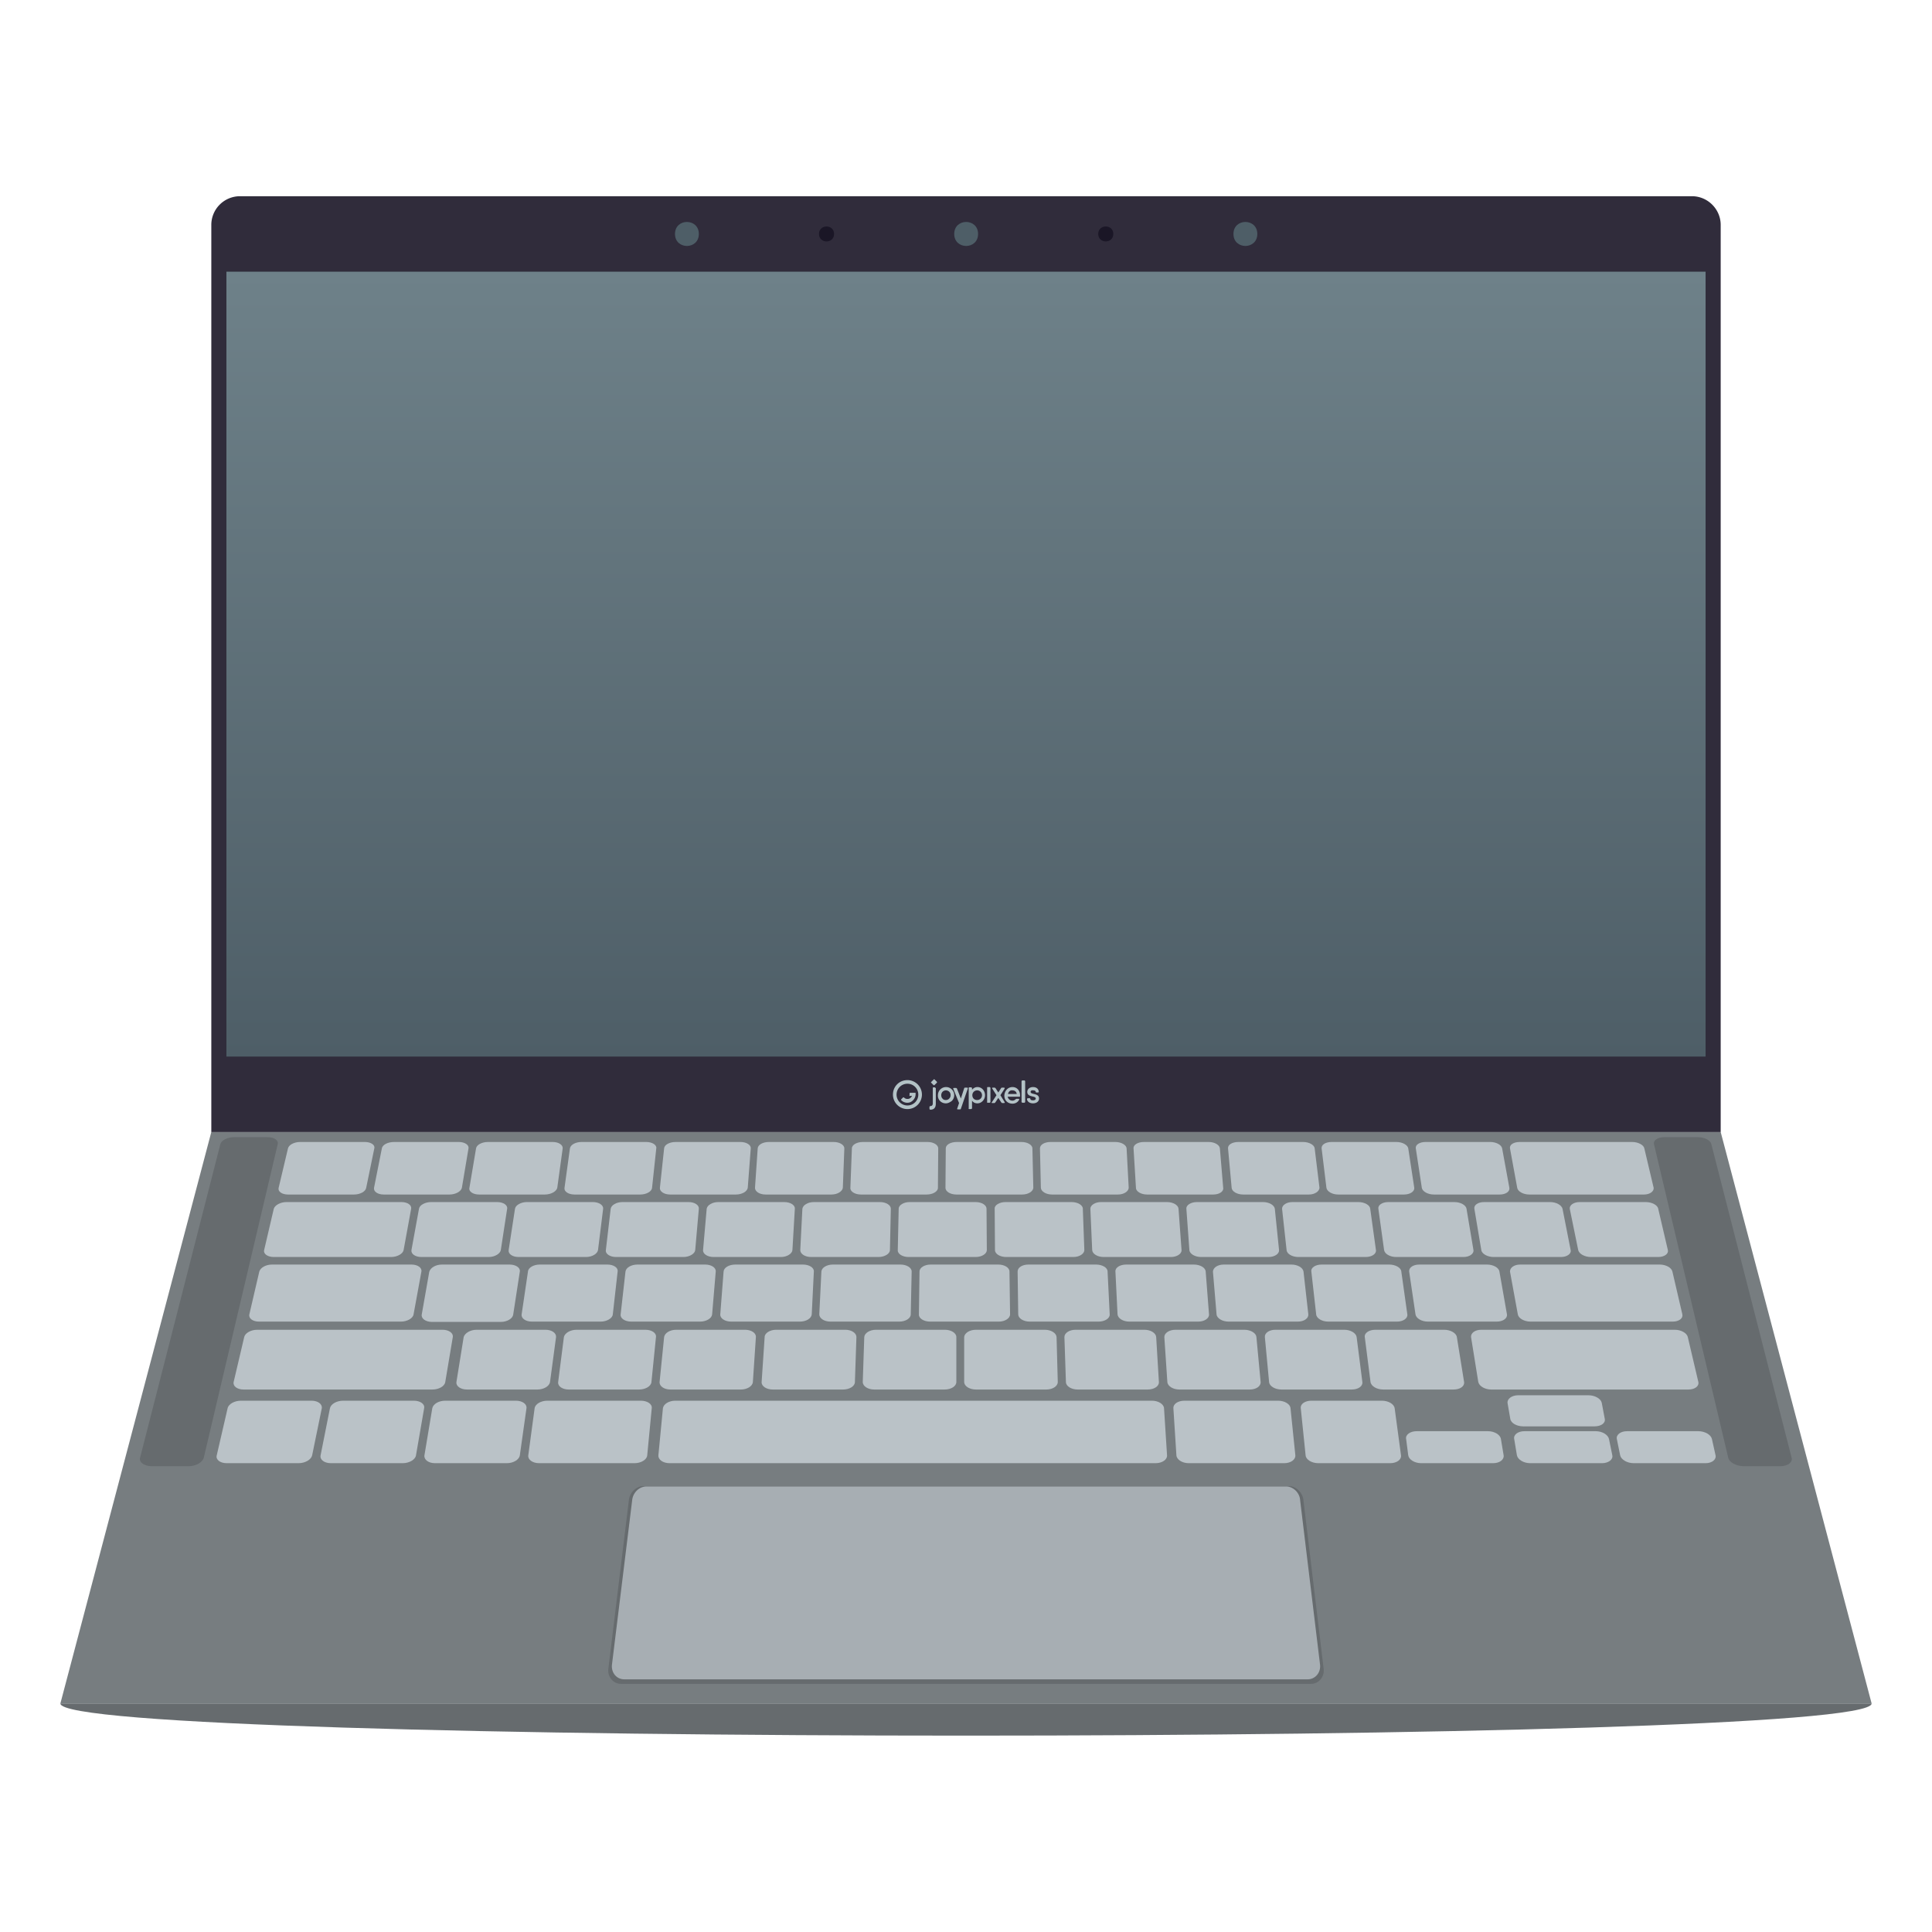 <svg xmlns="http://www.w3.org/2000/svg" viewBox="0 0 64 64"><path d="M57 37.5H7L2 56.43h60z" fill="#777d80"/><path d="M2 56.43c0 1.42 60 1.42 60 0H2z" fill="#666b6e"/><path d="M7 37.5h50V7.45c0-.52-.43-.95-.95-.95H7.95a.95.95 0 00-.95.95V37.5z" fill="#302c3b"/><linearGradient id="a" x1="32" x2="32" y1="35" y2="9" gradientUnits="userSpaceOnUse"><stop offset="0" stop-color="#4e5e67"/><stop offset="1" stop-color="#6e8189"/></linearGradient><path d="M7.5 9h49v26h-49z" fill="url(#a)"/><path d="M32.4 7.75c0 .53-.79.53-.79 0s.79-.53.79 0zm-9.25 0c0 .53-.79.53-.79 0s.79-.53.79 0z" fill="#4e5e67"/><path d="M27.63 7.75c0 .33-.5.33-.5 0s.5-.33.5 0zm9.25 0c0 .33-.5.33-.5 0s.5-.33.5 0z" fill="#1a1626"/><path d="M41.65 7.75c0 .53-.79.53-.79 0s.79-.53.79 0z" fill="#4e5e67"/><path d="M30.95 35.75l.09.09v.02l-.09.09h-.02l-.09-.09v-.01l.09-.09c.01-.01.02-.01.02-.01zm1.43.26c.14 0 .25.12.25.27 0 .15-.12.27-.25.27-.08 0-.14-.03-.18-.09v.25c0 .01 0 .01-.01.02-.01 0-.01.01-.02.01h-.06c-.01 0-.01 0-.02-.01 0 0-.01-.01 0-.02v-.68s.01-.01.02-.01h.06c.01 0 .01 0 .02.01 0 0 .01.01.01.02v.05c.04-.05.1-.09.18-.09zm-.01.43c.09 0 .16-.07.16-.16s-.07-.16-.16-.16-.16.07-.16.16.06.16.16.16zm.35.09c-.01 0-.01 0-.02-.01 0 0-.01-.01 0-.02v-.48s.01-.01.02-.01h.06s.01 0 .02.01c0 0 .01.01.01.02v.46c0 .01 0 .01-.01.02 0 0-.01.01-.02.01h-.06zm.56-.02c.01.01 0 .03-.02.03h-.06c-.01 0-.02-.01-.03-.02l-.1-.15-.1.15c-.01.01-.02.02-.03.02h-.07c-.02 0-.03-.01-.01-.03l.15-.23-.14-.22c-.01-.02 0-.03.01-.03h.07c.01 0 .02.01.03.02l.09.14.09-.14c0-.01.02-.02.03-.02h.07c.02 0 .02.01.02.03l-.14.22.14.23zm.26-.5c.15 0 .25.12.25.27v.03c0 .01 0 .01-.01.02-.01 0-.01.01-.02 0h-.38c.02.08.08.13.16.13.04 0 .08-.02.11-.05.01-.01.02-.01.03-.01h.06c.02 0 .03.01.02.03-.04.08-.12.13-.22.13-.16 0-.27-.11-.27-.27.01-.16.12-.28.27-.28zm-.15.23h.29c-.01-.09-.08-.12-.14-.12-.08-.01-.13.04-.15.12zm.48.29s-.01 0-.02-.01c0 0-.01-.01-.01-.02v-.68c0-.01 0-.01.01-.02 0 0 .01-.01.02-.01h.06c.01 0 .01 0 .02.01 0 0 .01.01.01.02v.68c0 .01 0 .01-.01.02 0 0-.01.01-.02.01h-.06zm.27-.36c0 .1.28.03.28.22 0 .1-.09.16-.2.16-.1 0-.19-.05-.2-.14 0-.01 0-.01.01-.02 0 0 .01-.01.02-.01h.06c.01 0 .02.01.02.02.01.04.04.05.09.05.05 0 .09-.02.09-.06 0-.1-.28-.03-.28-.22 0-.1.09-.16.19-.16s.18.05.19.15v.02c-.01 0-.01.01-.02.01h-.06c-.01 0-.02-.01-.02-.02-.01-.04-.04-.05-.08-.05-.05-.01-.09.01-.09.05zm-3.17-.14c.01 0 .01 0 .02.01.01 0 .01.01.01.02v.5c0 .13-.06.2-.18.2-.01 0-.01 0-.02-.01 0 0-.01-.01-.01-.02v-.06c0-.01 0-.01.01-.02 0 0 .01-.01.02-.01.05 0 .08-.03.08-.09v-.52c.01 0 .01-.01.02-.01h.05zm.36.52c-.15 0-.27-.12-.26-.27 0-.15.12-.27.27-.27a.269.269 0 01.19.46c-.07.05-.13.08-.2.08zm0-.11c.07 0 .12-.04.15-.1.02-.06.01-.13-.03-.17a.157.157 0 00-.17-.04c-.06.02-.1.08-.1.15 0 .04.01.08.04.11.02.03.06.05.11.05zm.61-.39c0-.01.01-.02.03-.02h.07c.02 0 .02.01.02.03l-.23.67c0 .01-.01.02-.03.02h-.07c-.02 0-.03-.01-.02-.03l.06-.18-.19-.47c-.01-.02 0-.03.02-.03h.07c.01 0 .02.01.03.02l.13.33.11-.34zm-1.88-.15c.2 0 .36.16.36.36s-.16.36-.36.36c-.2 0-.36-.16-.36-.36s.16-.36.36-.36zm0-.12c-.27 0-.48.21-.48.48a.48.48 0 10.48-.48z" fill="#b3c2c6"/><path d="M30.15 36.31c-.01 0-.01 0-.02-.01 0 0-.01-.01 0-.02v-.07c.01 0 .01-.01.02-.01h.16c.01 0 .01 0 .02.01 0 0 .01.01 0 .02v.02c0 .11-.07.21-.17.26a.28.28 0 01-.3-.06s-.01-.01-.01-.02 0-.01.01-.02l.05-.05s.01-.01.02-.01c0 0 .01 0 .02.01.04.04.09.05.15.04.05-.01.09-.05.11-.1h-.06z" fill="#b3c2c6"/><path d="M43.85 55.3c.02.26-.17.48-.42.48H20.57c-.25 0-.44-.22-.42-.48l.68-5.59c.02-.26.24-.48.48-.48H42.7c.24 0 .46.22.48.48l.67 5.59z" fill="#666b6e"/><path d="M43.73 55.16c.02.26-.17.47-.41.47H20.68c-.25 0-.43-.21-.41-.47l.67-5.45c.02-.26.23-.47.48-.47H42.6c.24 0 .46.21.47.47l.66 5.45z" fill="#a7aeb3"/><path d="M4.64 48.29L7.3 37.9c.03-.12.23-.23.45-.23h1.11c.22 0 .37.1.34.23L6.75 48.29c-.04.15-.26.28-.5.28H5.01c-.24-.01-.41-.13-.37-.28zm52.61 0L54.79 37.9c-.03-.12.12-.23.34-.23h1.11c.22 0 .42.1.45.23l2.66 10.39c.04.15-.13.28-.37.28h-1.24c-.23-.01-.46-.13-.49-.28z" fill="#666b6e"/><path d="M11.73 39.57H9.54c-.2 0-.34-.1-.31-.22l.31-1.31c.03-.12.21-.21.4-.21h2.15c.2 0 .34.1.31.21l-.27 1.31c-.02.12-.2.22-.4.22zm3.16 0h-2.18c-.2 0-.34-.1-.32-.22l.26-1.31c.02-.12.2-.21.4-.21h2.15c.2 0 .34.1.32.21l-.22 1.31c-.03.12-.21.22-.41.22zm3.16 0h-2.18c-.2 0-.35-.1-.32-.22l.22-1.31c.02-.12.2-.21.39-.21h2.15c.2 0 .34.1.33.21l-.18 1.31c-.03.12-.21.22-.41.22zm3.16 0h-2.18c-.2 0-.35-.1-.33-.22l.18-1.31c.02-.12.19-.21.38-.21h2.15c.2 0 .35.1.33.21l-.14 1.31c-.01.12-.19.22-.39.22zm3.17 0H22.2c-.2 0-.35-.1-.34-.22l.14-1.31c.01-.12.18-.21.38-.21h2.15c.2 0 .35.1.34.21l-.1 1.31c-.02.12-.19.22-.39.22zm3.16 0h-2.18c-.2 0-.35-.1-.35-.22l.09-1.31c.01-.12.17-.21.37-.21h2.15c.2 0 .35.1.35.21l-.05 1.31c-.02.12-.18.22-.38.22zm3.16 0h-2.18c-.2 0-.36-.1-.35-.22l.05-1.31c0-.12.17-.21.36-.21h2.15c.2 0 .35.1.35.21l-.01 1.31c0 .12-.17.22-.37.22zm3.16 0h-2.18c-.2 0-.36-.1-.36-.22l.01-1.31c0-.12.16-.21.36-.21h2.15c.2 0 .36.1.36.21l.03 1.31c-.01.12-.17.22-.37.22zm3.17 0h-2.18c-.2 0-.36-.1-.37-.22l-.03-1.31c0-.12.15-.21.35-.21h2.15c.2 0 .36.1.37.21l.07 1.31c-.01.12-.16.22-.36.22zm3.16 0H38c-.2 0-.37-.1-.37-.22l-.08-1.31c-.01-.12.15-.21.34-.21h2.15c.2 0 .36.1.37.21l.11 1.31c.02.12-.13.22-.33.22zm3.17 0h-2.18c-.2 0-.37-.1-.38-.22l-.12-1.31c-.01-.12.14-.21.34-.21h2.15c.2 0 .37.1.38.21l.16 1.31c-.01.12-.16.22-.35.22zm3.15 0h-2.18c-.2 0-.37-.1-.39-.22l-.16-1.31c-.01-.12.13-.21.33-.21h2.15c.2 0 .37.1.39.21l.2 1.31c.01.12-.14.22-.34.22zm3.17 0H47.5c-.2 0-.38-.1-.4-.22l-.2-1.31c-.02-.12.13-.21.32-.21h2.15c.2 0 .37.1.39.21l.24 1.31c.02.12-.12.22-.32.22zm4.78 0h-3.8c-.2 0-.38-.1-.4-.22l-.24-1.31c-.02-.12.12-.21.32-.21h3.73c.2 0 .38.1.4.21l.31 1.31c.01.12-.13.22-.32.22zm-2.13.25h2.19c.2 0 .39.1.41.22l.32 1.37c.03.12-.11.23-.32.23H52.7c-.2 0-.39-.1-.42-.23L52 40.04c-.01-.12.13-.22.33-.22zm-3.17 0h2.19c.2 0 .38.1.41.22l.27 1.37c.03.12-.12.23-.32.23h-2.23c-.2 0-.39-.1-.41-.23l-.23-1.37c-.02-.12.12-.22.32-.22zm-3.17 0h2.19c.2 0 .38.1.4.22l.23 1.37c.02.12-.13.23-.33.23h-2.23c-.2 0-.38-.1-.4-.23l-.19-1.37c-.02-.12.13-.22.33-.22zm-3.18 0H45c.2 0 .38.1.39.22l.19 1.37c.02.12-.13.23-.34.23h-2.23c-.2 0-.38-.1-.39-.23l-.15-1.37c0-.12.15-.22.34-.22zm-3.16 0h2.19c.2 0 .37.1.39.22l.14 1.37c.01.12-.14.23-.35.23h-2.23c-.2 0-.38-.1-.39-.23l-.1-1.37c-.01-.12.15-.22.35-.22zm-3.18 0h2.19c.2 0 .37.1.38.22l.1 1.37c.01.12-.15.23-.35.23h-2.23c-.2 0-.37-.1-.38-.23l-.06-1.37c0-.12.16-.22.35-.22zm-3.16 0h2.19c.2 0 .37.1.37.22l.05 1.37c0 .12-.16.23-.36.23h-2.23c-.2 0-.37-.1-.37-.23l-.01-1.37c-.01-.12.16-.22.36-.22zm-3.18 0h2.19c.2 0 .36.1.36.22l.01 1.37c0 .12-.16.23-.37.23H30.1c-.2 0-.37-.1-.36-.23l.03-1.37c0-.12.17-.22.36-.22zm-3.17 0h2.19c.2 0 .36.1.36.22l-.03 1.37c0 .12-.17.23-.38.23h-2.23c-.2 0-.36-.1-.36-.23l.07-1.37c.02-.12.18-.22.38-.22zm-3.17 0h2.19c.2 0 .36.1.35.22l-.08 1.37c-.01.12-.18.23-.38.23h-2.23c-.2 0-.36-.1-.35-.23l.12-1.37c.02-.12.19-.22.38-.22zm-3.17 0h2.19c.2 0 .35.1.34.22l-.12 1.37c-.01.12-.19.23-.39.23h-2.23c-.2 0-.36-.1-.34-.23l.16-1.37c.02-.12.19-.22.39-.22zm-3.17 0h2.19c.2 0 .35.1.34.22l-.17 1.37c-.02.12-.19.23-.4.23h-2.23c-.2 0-.35-.1-.33-.23l.21-1.37c.02-.12.2-.22.39-.22zm-3.17 0h2.19c.2 0 .35.1.33.22l-.21 1.37c-.02.12-.2.23-.4.23h-2.23c-.2 0-.35-.1-.33-.23l.25-1.37c.02-.12.2-.22.4-.22zm-4.79 0h3.81c.2 0 .34.1.32.22l-.25 1.37c-.02.12-.21.23-.41.23H9.07c-.2 0-.35-.1-.32-.23l.32-1.37c.04-.12.22-.22.42-.22zm37.53 2.07h2.24c.2 0 .39.1.41.23l.25 1.42c.02.13-.13.24-.34.24H47.3c-.21 0-.39-.11-.41-.24l-.21-1.42c-.01-.13.13-.23.34-.23zm-3.24 0h2.24c.2 0 .39.1.4.23l.2 1.42c.02.13-.14.24-.34.24H44c-.21 0-.39-.11-.4-.24l-.16-1.42c-.02-.13.14-.23.34-.23zm-3.24 0h2.24c.2 0 .38.1.4.23l.16 1.42c.01.13-.14.24-.35.24H40.7c-.21 0-.39-.11-.4-.24l-.12-1.42c.01-.13.16-.23.36-.23zm-3.23 0h2.24c.2 0 .38.1.39.23l.11 1.42c.01.13-.15.24-.36.24h-2.28c-.21 0-.38-.11-.39-.24l-.07-1.42c-.01-.13.15-.23.36-.23zm-3.24 0h2.24c.2 0 .38.1.38.23l.07 1.42c.01.13-.16.24-.37.24h-2.28c-.21 0-.38-.11-.38-.24l-.02-1.42c0-.13.15-.23.36-.23zm-3.24 0h2.24c.2 0 .37.1.37.23l.02 1.42c0 .13-.17.24-.37.24h-2.28c-.21 0-.38-.11-.37-.24l.02-1.42c0-.13.17-.23.37-.23zm-3.24 0h2.24c.2 0 .37.1.37.23l-.03 1.42c0 .13-.17.24-.38.24h-2.28c-.21 0-.37-.11-.37-.24l.07-1.42c.01-.13.18-.23.38-.23zm-3.23 0h2.24c.2 0 .37.1.36.23l-.07 1.42c-.01.13-.18.24-.39.24h-2.28c-.21 0-.37-.11-.36-.24l.11-1.42c.01-.13.18-.23.39-.23zm-3.24 0h2.24c.2 0 .36.1.35.23l-.12 1.42c-.01.13-.19.24-.4.24h-2.28c-.21 0-.37-.11-.35-.24l.16-1.42c.02-.13.19-.23.4-.23zm-3.24 0h2.24c.2 0 .36.1.34.23l-.16 1.42c-.01.13-.2.24-.4.24h-2.28c-.21 0-.36-.11-.34-.24l.21-1.42c.01-.13.19-.23.39-.23zm-3.24 0h2.24c.2 0 .36.1.34.23L17 43.55c-.02.13-.2.24-.41.24h-2.28c-.21 0-.36-.11-.34-.24l.25-1.42c.04-.14.22-.24.42-.24zm-5.63 0h4.62c.2 0 .35.1.33.23l-.26 1.42c-.02.13-.21.24-.42.24h-4.7c-.21 0-.35-.11-.32-.24l.33-1.42c.04-.13.22-.23.42-.23zm41.35 0h4.62c.2 0 .39.1.42.23l.33 1.42c.03.13-.11.24-.32.24H50.7c-.21 0-.4-.11-.42-.24l-.26-1.42c0-.13.14-.23.34-.23zM18.13 46.4h3.1c.21 0 .38.11.36.25l-.15 1.56c-.01.14-.2.26-.42.26h-3.16c-.22 0-.38-.12-.36-.26l.21-1.56c.02-.14.21-.25.42-.25zm21.11 0h3.1c.21 0 .4.11.41.25l.16 1.56c.01.14-.15.26-.37.26h-3.16c-.22 0-.4-.12-.41-.26l-.1-1.56c-.01-.14.15-.25.37-.25zm-16.87 0h15.79c.21 0 .39.11.4.25l.1 1.56c.01.14-.16.26-.38.26h-16.1c-.22 0-.38-.12-.37-.26l.15-1.56c.02-.14.2-.25.41-.25zm-7.62 0h2.34c.21 0 .37.11.35.25l-.22 1.56c-.02.14-.21.26-.43.26h-2.38c-.22 0-.37-.12-.35-.26l.26-1.56c.03-.14.21-.25.43-.25zm28.69 0h2.34c.21 0 .4.11.42.25l.21 1.56c.02.14-.14.26-.36.26h-2.38c-.22 0-.41-.12-.42-.26l-.16-1.56c-.02-.14.14-.25.35-.25zm3.49 1.01h2.36c.22 0 .41.12.43.26l.09.54c.02.14-.13.26-.35.26h-2.38c-.22 0-.41-.12-.43-.26l-.07-.54c-.03-.14.13-.26.35-.26zm3.57 0h2.36c.22 0 .41.12.44.26l.11.54c.03.14-.13.26-.34.26h-2.38c-.22 0-.41-.12-.44-.26l-.09-.54c-.03-.14.12-.26.34-.26zm-.21-1.19h2.33c.21 0 .41.11.44.25l.1.53c.03.14-.12.25-.34.25h-2.36c-.22 0-.41-.11-.43-.25l-.09-.52c-.02-.14.14-.26.35-.26zm3.61 1.19h2.36c.22 0 .42.12.45.26l.12.54c.03.14-.12.26-.33.26h-2.38c-.22 0-.42-.12-.45-.26l-.11-.54c-.03-.14.12-.26.34-.26zM11.37 46.4h2.34c.21 0 .37.11.34.25l-.27 1.56c-.02.14-.22.26-.44.26h-2.38c-.22 0-.37-.12-.34-.26l.31-1.56c.03-.14.22-.25.44-.25zm-3.39 0h2.34c.21 0 .36.11.34.25l-.32 1.56c-.03.14-.23.26-.45.26H7.51c-.22 0-.37-.12-.33-.26l.36-1.56c.03-.14.23-.25.44-.25zm37.58-2.35h2.28c.21 0 .4.11.42.24l.24 1.49c.02.14-.13.25-.35.25h-2.33c-.21 0-.4-.11-.42-.25l-.19-1.49c-.02-.13.14-.24.35-.24zm-3.31 0h2.28c.21 0 .39.11.41.24l.19 1.49c.02.14-.14.25-.35.25h-2.33c-.21 0-.4-.11-.41-.25l-.14-1.49c-.01-.13.14-.24.35-.24zm-3.31 0h2.28c.21 0 .39.11.4.24l.14 1.49c.01.14-.15.25-.36.25h-2.33c-.21 0-.39-.11-.4-.25l-.1-1.49c0-.13.16-.24.37-.24zm-3.31 0h2.28c.21 0 .38.11.39.24l.09 1.49c.01.14-.16.25-.37.25H35.7c-.21 0-.39-.11-.39-.25l-.05-1.49c0-.13.16-.24.37-.24zm-3.3 0h2.28c.21 0 .38.11.39.24l.04 1.49c0 .14-.17.25-.38.25h-2.33c-.21 0-.39-.11-.39-.25v-1.49c.01-.13.18-.24.39-.24zm-3.31 0h2.28c.21 0 .38.11.38.24v1.49c0 .14-.17.25-.39.25h-2.33c-.21 0-.38-.11-.38-.25l.05-1.49c.01-.13.18-.24.39-.24zm-3.31 0H28c.21 0 .37.11.37.24l-.05 1.49c0 .14-.18.25-.39.25H25.6c-.21 0-.38-.11-.37-.25l.1-1.49c0-.13.18-.24.38-.24zm-3.31 0h2.28c.21 0 .37.11.36.24l-.1 1.49c-.01.14-.19.25-.4.25h-2.33c-.21 0-.37-.11-.36-.25l.15-1.49c.02-.13.19-.24.4-.24zm-3.3 0h2.28c.21 0 .37.11.35.24l-.15 1.49c-.01.14-.2.25-.41.25h-2.33c-.21 0-.37-.11-.35-.25l.19-1.49c.03-.13.21-.24.42-.24zm-3.31 0h2.28c.21 0 .36.11.35.24l-.2 1.49c-.02.14-.21.25-.42.25h-2.33c-.21 0-.37-.11-.35-.25l.24-1.49c.04-.13.22-.24.43-.24zm-7.27 0h6.14c.21 0 .36.11.34.24l-.25 1.49c-.02.14-.21.25-.43.25H8.07c-.21 0-.36-.11-.33-.25l.35-1.49c.03-.13.22-.24.43-.24zm40.55 0h6.41c.21 0 .4.11.43.24l.35 1.49c.03.14-.12.25-.33.25H49.4c-.21 0-.4-.11-.43-.25l-.24-1.49c-.01-.13.13-.24.34-.24z" fill="#bac2c7"/></svg>